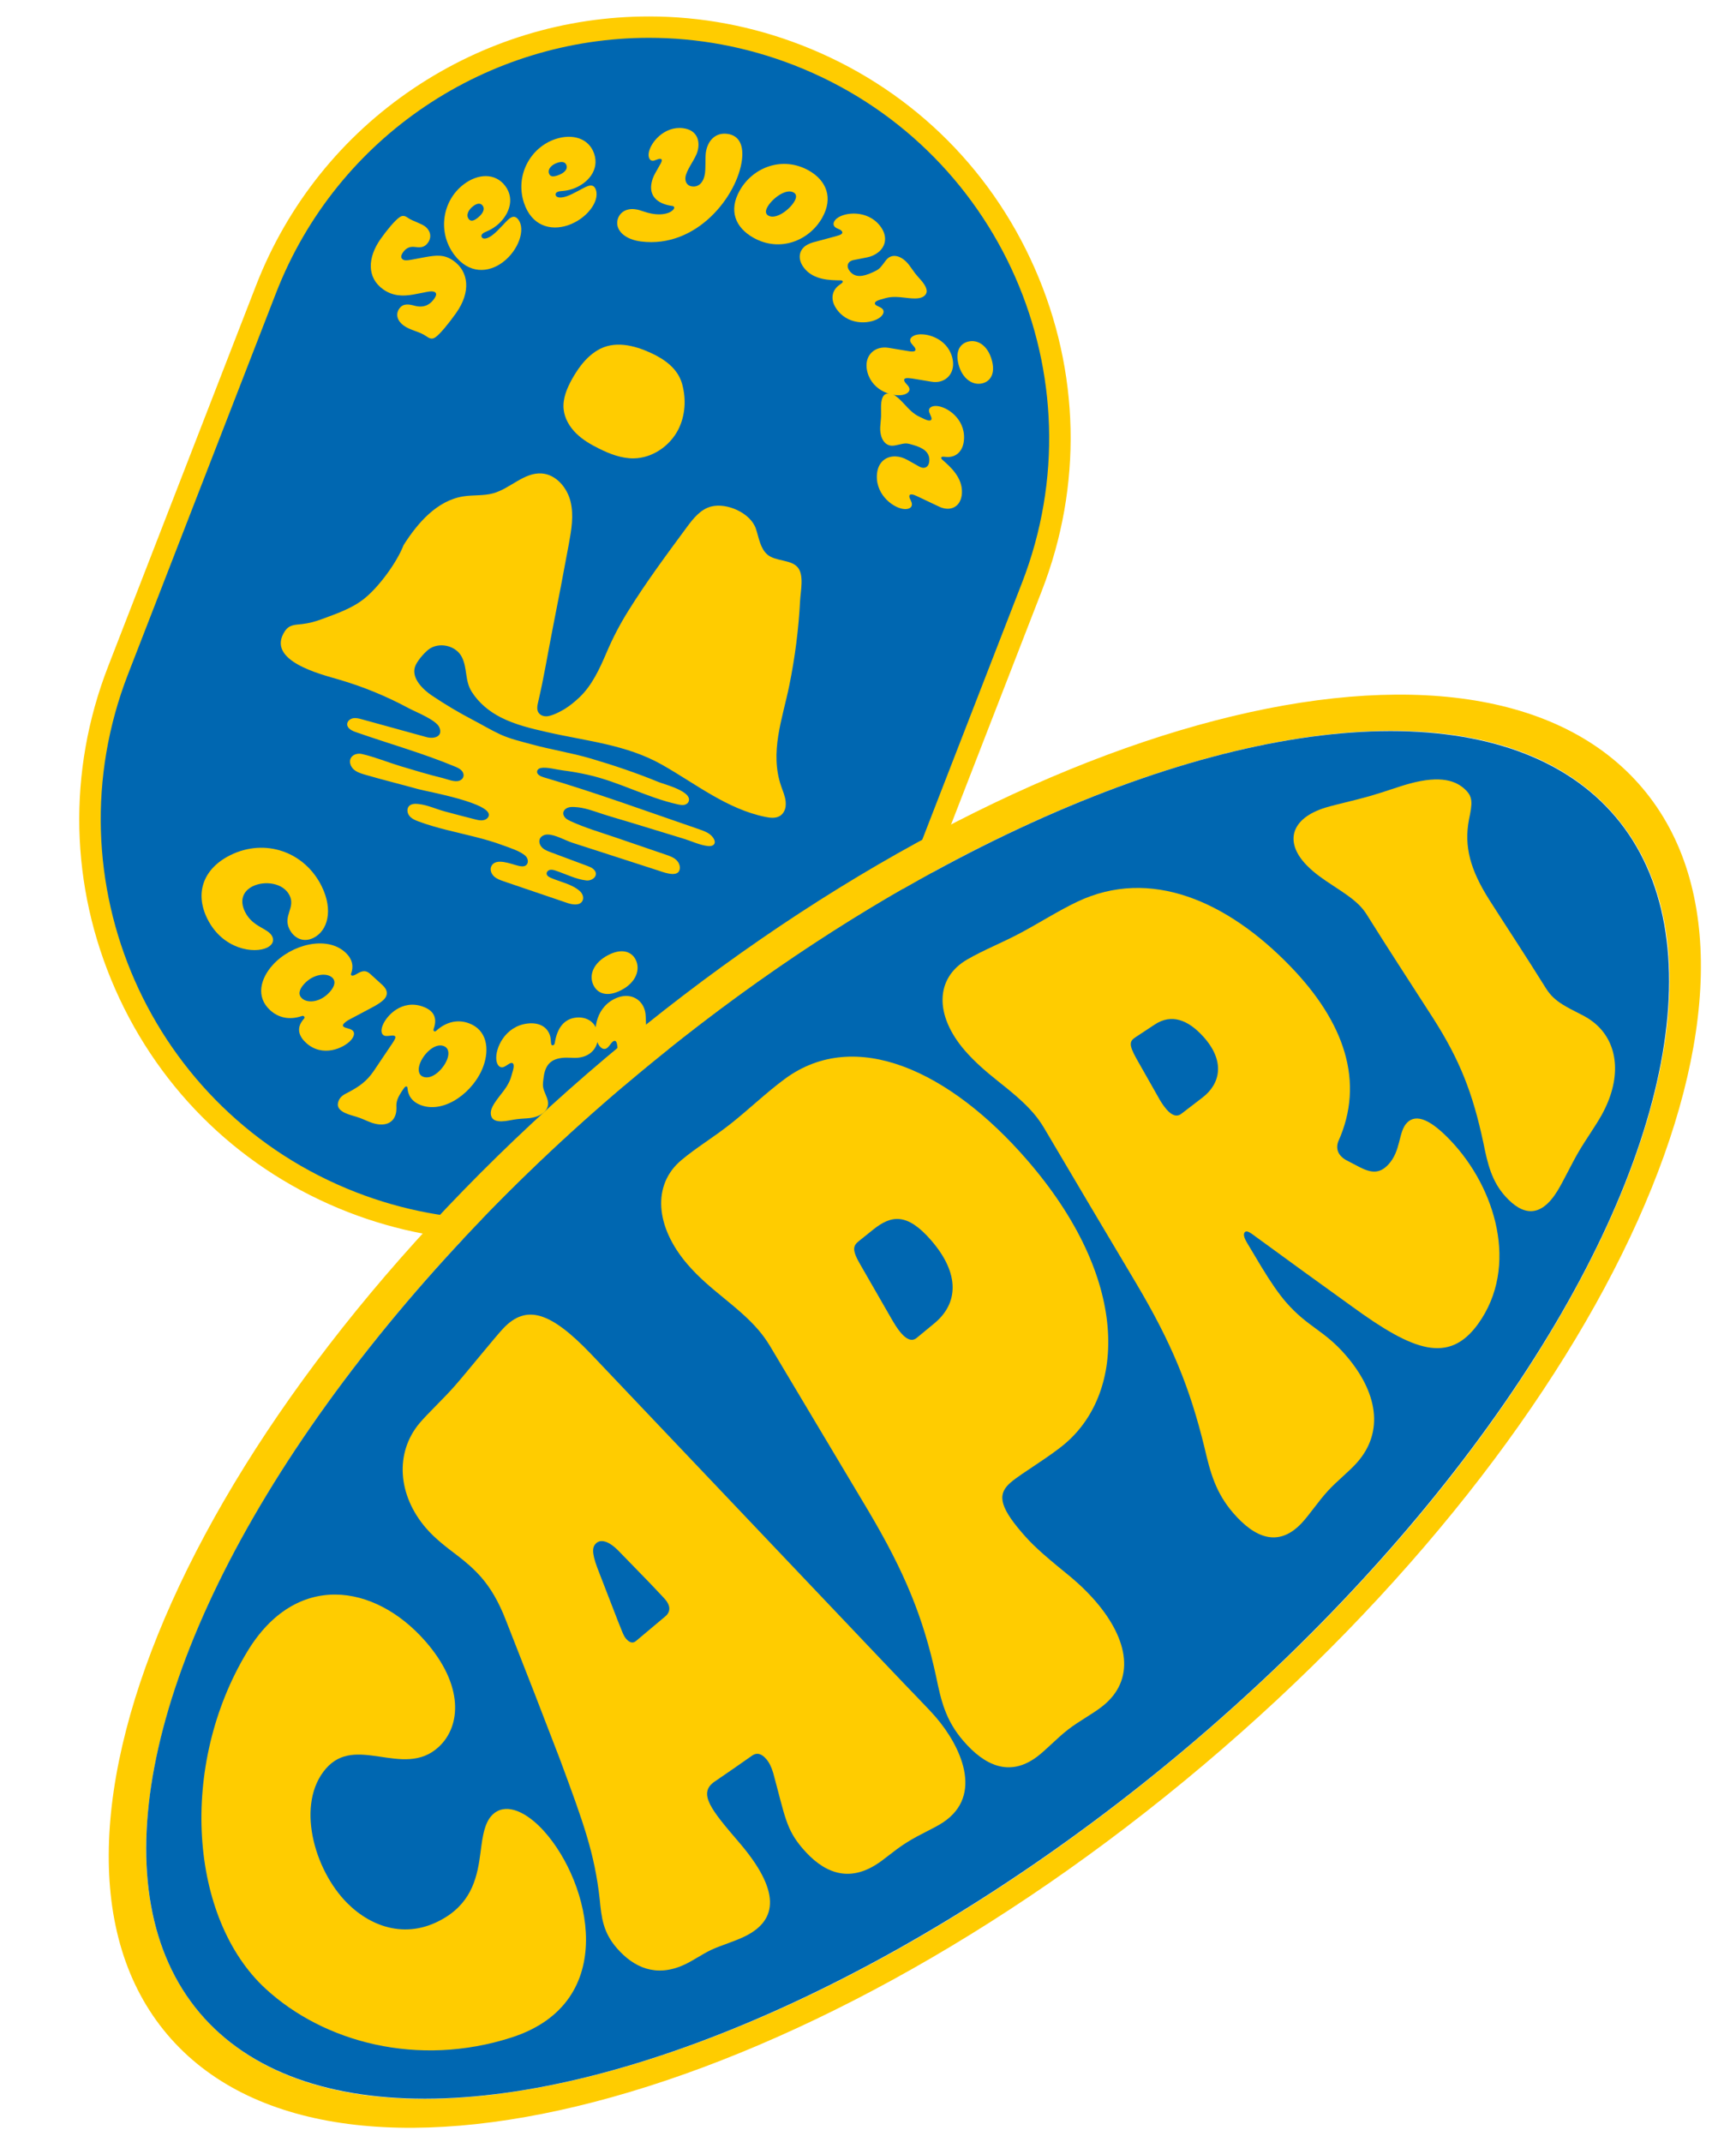 <svg xmlns="http://www.w3.org/2000/svg" xmlns:xlink="http://www.w3.org/1999/xlink" id="Livello_1" x="0px" y="0px" viewBox="0 0 626.68 773" style="enable-background:new 0 0 626.68 773;" xml:space="preserve"> <style type="text/css"> .st0{fill:#0067B1;} .st1{fill:#FFCC00;} </style> <g> <g> <path class="st0" d="M180.81,444c-18.35,0-36.4-3.4-53.65-10.1C50.93,404.3,13,318.2,42.6,241.98l53.41-137.53 c11.04-28.42,30.2-52.4,55.42-69.34C176.07,18.55,204.73,9.8,234.29,9.8c18.35,0,36.4,3.4,53.65,10.1 c36.93,14.34,66.06,42.2,82.03,78.45c15.97,36.25,16.87,76.55,2.52,113.48l-53.41,137.53c-11.04,28.42-30.2,52.4-55.42,69.34 C239.03,435.25,210.38,444,180.81,444z"></path> <path class="st1" d="M234.29,13.65c17.39,0,35.07,3.16,52.26,9.84l0,0c74.36,28.88,111.24,112.58,82.35,186.94l-53.41,137.53 c-22.21,57.18-76.82,92.19-134.68,92.19c-17.39,0-35.07-3.16-52.26-9.84l0,0C54.19,401.43,17.32,317.73,46.2,243.37l53.41-137.53 C121.82,48.67,176.44,13.65,234.29,13.65 M234.3,5.94h-0.01c-30.34,0-59.73,8.98-85.01,25.97 c-25.87,17.39-45.53,41.99-56.86,71.14L39.01,240.58c-14.71,37.89-13.79,79.23,2.59,116.43c16.38,37.19,46.27,65.78,84.16,80.49 c17.7,6.87,36.22,10.36,55.05,10.36c30.34,0,59.73-8.98,85.01-25.97c25.87-17.39,45.53-41.99,56.86-71.14l53.41-137.53 c14.71-37.89,13.79-79.23-2.59-116.43c-16.38-37.19-46.27-65.78-84.16-80.49C271.64,9.43,253.12,5.94,234.3,5.94L234.3,5.94z"></path> </g> <g> <g> <path class="st1" d="M156.71,107.87c0.91-1.28,0.9-2,0.34-2.39c-0.98-0.7-3.17-0.06-4.19,0.12l-3.64,0.7 c-3.83,0.69-7.46,0.56-10.89-1.86c-5.91-4.18-5.72-11.43-0.93-18.2c2.42-3.42,5.11-6.59,6.69-7.73c1.07-0.79,1.9-0.78,3.1,0.07 c0.98,0.7,2.19,1.17,3.33,1.65c0.98,0.43,2.07,0.89,2.8,1.4c1.84,1.3,2.78,3.7,1.17,5.97c-1.36,1.93-3.09,1.73-4.74,1.53 c-2.16-0.31-3.44,0.78-4.23,1.89c-0.88,1.24-0.89,2.07-0.12,2.61c0.51,0.36,1.28,0.46,3.14,0.1l5.03-0.94 c4.02-0.69,6.82-1.02,10.12,1.32c5.48,3.88,6.42,11.16,0.97,18.86c-2.72,3.85-5.75,7.49-7.35,8.67 c-1.04,0.74-1.86,0.81-3.23-0.16c-1.28-0.91-2.74-1.49-4.22-2.02c-1.44-0.51-2.89-1.08-4.05-1.9c-2.31-1.64-3.17-4.05-1.66-6.19 c1.45-2.05,3.65-1.53,5.7-0.98C153.14,111.19,155.26,109.92,156.71,107.87z"></path> <path class="st1" d="M177.79,84.83c2.26-1.71,4.67-4.86,6.18-5.99c1.17-0.89,2.21-0.82,3.13,0.39 c2.72,3.59,0.07,11.12-5.53,15.36c-5.31,4.02-12.34,4.28-17.53-2.57c-6.3-8.32-4.28-19.71,3.37-25.5 c5.18-3.93,11.39-4.15,14.96,0.57c3.8,5.01,1.12,11.12-3.39,14.54c-2.21,1.68-3.74,1.92-4.62,2.58 c-0.58,0.44-0.74,1.02-0.36,1.52C174.47,86.36,175.82,86.32,177.79,84.83z M170.81,74.4c-1.63,1.24-2.72,3.18-1.61,4.64 c0.79,1.05,1.9,0.6,3.11-0.32c1.8-1.36,2.94-3.15,1.9-4.53C173.44,73.19,172.23,73.33,170.81,74.4z"></path> <path class="st1" d="M204.51,70.86c2.68-0.9,5.97-3.12,7.76-3.72c1.39-0.47,2.35-0.07,2.84,1.37 c1.44,4.27-3.46,10.57-10.12,12.81c-6.31,2.12-13.06,0.14-15.81-8.01c-3.33-9.89,2.21-20.05,11.3-23.11 c6.16-2.07,12.12-0.32,14.01,5.29c2.01,5.96-2.47,10.9-7.83,12.71c-2.63,0.89-4.16,0.63-5.2,0.98c-0.7,0.23-1.03,0.73-0.83,1.33 C200.88,71.25,202.17,71.65,204.51,70.86z M201.2,58.75c-1.94,0.65-3.59,2.15-3,3.89c0.42,1.24,1.61,1.17,3.05,0.69 c2.14-0.72,3.79-2.05,3.24-3.69C204.09,58.44,202.89,58.18,201.2,58.75z"></path> <path class="st1" d="M231.37,87.15c-5.77-0.74-8.96-3.89-8.53-7.27c0.34-2.65,2.68-4.84,6.42-4.36c1.04,0.13,1.9,0.4,2.87,0.74 c1.32,0.43,2.59,0.81,4.05,0.99c4.63,0.59,7.08-1.21,7.21-2.25c0.04-0.31-0.19-0.6-0.66-0.67c-4.73-0.6-8.23-3.01-7.63-7.69 c0.17-1.3,0.61-2.72,1.49-4.25l1.23-2.17c0.61-1.03,1.01-1.72,1.08-2.24c0.05-0.42-0.13-0.6-0.5-0.65 c-0.42-0.05-0.86,0.1-1.47,0.34c-0.5,0.2-1,0.4-1.47,0.34c-1.09-0.14-1.45-1.45-1.29-2.7c0.48-3.74,5.6-9.91,12.41-9.04 c4.68,0.6,5.89,3.92,5.5,6.99c-0.23,1.82-0.99,3.2-1.74,4.53l-1.36,2.36c-0.62,1.14-1.39,2.57-1.54,3.82 c-0.17,1.35,0.35,3.06,2.43,3.32c2.55,0.33,4.24-1.78,4.62-4.75c0.13-0.99,0.16-2.46,0.17-3.83c0-1.27,0.01-2.54,0.13-3.52 c0.53-4.16,3.28-7.46,7.75-6.88c4.42,0.56,5.95,4.3,5.29,9.45C266.19,70.62,251.59,89.73,231.37,87.15z"></path> <path class="st1" d="M296.84,78.53c-4.64,8.28-15.23,12.67-24.83,7.29c-6.63-3.72-9.01-9.87-5.01-17 c4.85-8.64,15.62-12.51,24.91-7.31C298.4,65.15,300.82,71.44,296.84,78.53z M277.05,74.69c-0.77,1.37-0.8,2.5,0.34,3.14 c2.74,1.54,7.74-2.21,9.43-5.23c0.77-1.37,0.8-2.5-0.34-3.14C283.69,67.9,278.74,71.67,277.05,74.69z"></path> <path class="st1" d="M318.94,95.12c0.58-0.79,1.03-1.48,1.65-1.97c2.01-1.59,5.01-0.76,7.52,2.41c0.78,0.99,1.47,2.11,2.31,3.18 c0.84,1.07,1.81,2.04,2.59,3.03c2.14,2.71,1.71,4.19,0.6,5.07c-1.19,0.94-3,1.1-6.79,0.62c-2.43-0.28-4.83-0.53-7.22,0.16 l-1.86,0.53c-0.66,0.18-1.21,0.42-1.53,0.68c-0.41,0.33-0.53,0.69-0.24,1.06c0.23,0.29,0.69,0.53,1.18,0.74 c0.85,0.4,1.23,0.63,1.49,0.96c0.75,0.95,0.12,2.1-0.94,2.95c-2.88,2.27-10.76,3.29-15.31-2.47c-2.86-3.62-2.16-7.05,0.31-9 c0.45-0.36,0.86-0.61,1.14-0.84c0.45-0.36,0.45-0.62,0.32-0.78c-0.16-0.21-0.34-0.26-0.75-0.27c-3.77-0.03-9.69-0.09-13.1-4.41 c-2.34-2.96-2.05-6.06,0.29-7.92c0.77-0.54,1.68-1,2.81-1.35l8.21-2.21c1.16-0.31,1.78-0.54,2.11-0.8 c0.37-0.29,0.49-0.65,0.16-1.06c-0.29-0.37-0.75-0.61-1.21-0.78c-0.53-0.25-1.1-0.46-1.46-0.92c-0.75-0.95-0.09-2.14,0.9-2.92 c2.96-2.34,11.03-3.03,15.51,2.64c2.96,3.74,2.15,7.46-0.61,9.63c-1.11,0.88-2.53,1.53-3.98,1.81l-4.85,0.96 c-0.53,0.09-1.04,0.29-1.45,0.61c-0.87,0.76-1.13,1.96,0.04,3.44c1.85,2.34,4.64,2.07,8.2,0.4l1.07-0.51 c0.44-0.21,0.8-0.43,1.13-0.69C317.83,96.6,318.37,95.84,318.94,95.12z"></path> <path class="st1" d="M326.95,136.53c-0.45,0.12-0.65,0.4-0.53,0.85c0.1,0.35,0.29,0.68,1.14,1.59c0.14,0.12,0.55,0.61,0.7,1.17 c0.31,1.11-0.72,1.94-2.03,2.3c-3.54,0.97-11.18-1.12-13.08-8.05c-1.23-4.5,0.9-7.8,4.24-8.72c1.01-0.28,2.19-0.33,3.33-0.15 l6.89,1.15c1.04,0.21,1.86,0.25,2.37,0.11c0.41-0.11,0.6-0.38,0.48-0.84s-0.52-0.89-0.91-1.33c-0.39-0.44-0.8-0.92-0.94-1.43 c-0.31-1.11,0.77-1.95,2.04-2.3c3.54-0.97,11.18,1.12,13.06,8c1.23,4.5-0.89,7.85-4.23,8.77c-1.01,0.28-2.14,0.32-3.34,0.1 l-6.89-1.15C328.23,136.45,327.41,136.4,326.95,136.53z M349.37,123.32c3.54-0.97,7.23,1.39,8.68,6.7 c1.28,4.65-0.39,7.5-3.27,8.29c-3.49,0.96-7.29-1.43-8.72-6.63C344.77,126.97,346.44,124.12,349.37,123.32z"></path> <path class="st1" d="M324.42,160.49c-0.95,0.22-1.75,0.4-2.53,0.37c-2.51-0.1-4.3-2.69-4.14-6.72c0.05-1.2,0.26-2.56,0.31-3.92 c0.05-1.36-0.05-2.73,0-3.99c0.14-3.46,1.43-4.3,2.89-4.24c1.52,0.06,2.95,1.11,5.57,3.94c1.66,1.8,3.27,3.54,5.59,4.57l1.7,0.8 c0.62,0.29,1.19,0.47,1.66,0.48c0.47,0.02,0.79-0.18,0.81-0.65c0.01-0.37-0.18-0.79-0.42-1.33c-0.39-0.85-0.53-1.28-0.51-1.7 c0.04-1.15,1.32-1.63,2.63-1.58c3.72,0.14,10.32,4.44,10.03,11.78c-0.18,4.61-2.94,6.76-6.08,6.64 c-0.52-0.02-1.04-0.09-1.36-0.11c-0.63-0.02-0.79,0.18-0.8,0.39c-0.01,0.26,0.14,0.48,0.39,0.7c2.84,2.47,7.31,6.37,7.09,11.92 c-0.15,3.77-2.38,5.89-5.37,5.77c-0.94-0.04-1.93-0.29-2.96-0.8l-7.73-3.66c-0.72-0.34-1.5-0.69-2.12-0.71 c-0.47-0.02-0.79,0.13-0.81,0.65c-0.02,0.47,0.23,0.95,0.47,1.43c0.24,0.48,0.48,1.02,0.46,1.59c-0.05,1.21-1.27,1.68-2.58,1.63 c-3.72-0.14-10.36-4.81-10.07-12.09c0.19-4.82,3.27-7.06,6.78-6.92c1.36,0.05,2.82,0.48,4.15,1.21l4.31,2.42 c0.51,0.28,1.03,0.46,1.5,0.48c1.15,0.04,2.13-0.76,2.2-2.64c0.12-2.99-2.18-4.6-5.97-5.64l-1.09-0.31 c-0.52-0.13-0.94-0.19-1.3-0.21C326.28,160.04,325.33,160.26,324.42,160.49z"></path> </g> </g> <g> <path class="st1" d="M113.17,338.49c-3.88,1.92-7.18-0.11-8.69-3.15c-2.42-4.88,2.26-7.72,0.05-12.18 c-2.26-4.57-9.02-5.41-13.32-3.28c-3.15,1.56-4.97,4.75-2.76,9.21c2.78,5.62,8.31,5.82,9.82,8.87c0.83,1.68-0.07,3.17-1.8,4.03 c-4.67,2.31-16.12,0.72-21.63-10.41c-4.71-9.5-1.24-18.22,8.32-22.95c12.5-6.19,26.76-1.28,32.95,11.21 C120.44,328.62,118.21,336,113.17,338.49z"></path> <path class="st1" d="M129.41,351.14c1.66-0.87,2.86-0.88,4.21,0.34l4.38,3.98c2.12,1.93,2,3.72,0.7,5.15 c-0.91,1-2.52,1.99-3.93,2.76l-9.18,4.88c-0.52,0.32-1.08,0.76-1.4,1.1c-0.36,0.39-0.58,0.82-0.19,1.17 c0.3,0.28,0.85,0.46,1.44,0.6c0.63,0.18,1.39,0.39,1.86,0.82c0.96,0.87,0.44,2.3-0.66,3.52c-2.64,2.91-10.28,6.26-16.13,0.94 c-2.38-2.17-3.94-5.25-0.75-8.76c0.28-0.3,0.18-0.63,0-0.79c-0.17-0.16-0.43-0.31-0.84-0.13c-4.37,1.49-8.35,0.65-11.38-2.11 c-5.33-4.85-3.49-11.49,0.96-16.39c6.66-7.33,19.36-10.67,26.12-4.52c2.95,2.68,2.92,5.5,2.18,7.53 c-0.15,0.34-0.18,0.55,0.04,0.75c0.26,0.24,0.67,0.22,1.6-0.28L129.41,351.14z M118.99,358.07c1.97-2.17,2.26-4.05,0.91-5.27 c-1.95-1.77-6.75-1.38-10.13,2.35c-1.93,2.12-2.14,3.92-0.75,5.18C111.06,362.18,115.6,361.8,118.99,358.07z"></path> <path class="st1" d="M134.92,386.53l6.74-10.02c0.54-0.8,0.87-1.37,1.01-1.75c0.2-0.55,0.04-0.8-0.35-0.94 c-0.38-0.14-0.91-0.08-1.04-0.06c-1.56,0.18-2.06,0.19-2.5,0.03c-1.21-0.44-1.28-1.96-0.73-3.5c1.36-3.75,7.07-9.72,14.62-6.99 c2.92,1.06,5.63,3.22,3.87,8.07c-0.12,0.33-0.07,0.72,0.26,0.84c0.28,0.1,0.52-0.06,0.62-0.15c3.62-3.3,7.76-4.23,11.78-2.78 c6.61,2.39,7.55,9.27,5.3,15.5c-3.35,9.26-13.95,17.2-22.43,14.13c-3.64-1.32-4.78-3.85-4.96-6.09c-0.01-0.32-0.04-0.58-0.32-0.68 c-0.33-0.12-0.59,0.1-0.96,0.59l-0.66,0.95c-0.83,1.26-1.37,2.24-1.67,3.07c-0.44,1.21-0.44,2.08-0.39,2.97 c-0.01,1.06-0.07,1.91-0.41,2.84c-1.15,3.2-4.53,4.09-8.78,2.56c-1.27-0.46-2.64-1.14-4.07-1.66c-1.43-0.52-2.92-0.87-4.19-1.33 c-3.69-1.34-4.08-3.03-3.48-4.68c0.62-1.71,1.93-2.42,3.6-3.24C129.72,392.12,132.4,390.23,134.92,386.53z M161.48,382.18 c0.74-2.04,0.51-3.99-1.36-4.67c-3.2-1.16-7.26,2.86-8.54,6.38c-0.78,2.15-0.55,4.1,1.27,4.76 C156.04,389.8,160.19,385.76,161.48,382.18z"></path> <path class="st1" d="M207.82,367.28c4.13-0.5,7.48,1.8,7.99,5.99c0.49,4.01-1.94,7.85-6.88,8.45c-2.09,0.26-3.74-0.19-6.13,0.1 c-4.6,0.56-6.16,3.23-6.63,7.59l-0.14,1.26c-0.05,0.6-0.05,1.07,0,1.48c0.11,0.93,0.53,1.94,0.94,2.89 c0.42,1.01,0.76,1.85,0.86,2.73c0.34,2.79-2.2,5.22-6.67,5.77c-1.34,0.16-2.87,0.17-4.38,0.36c-1.51,0.18-3,0.54-4.4,0.71 c-3.84,0.47-5-0.81-5.19-2.44c-0.21-1.69,0.7-3.45,3.36-6.84c1.69-2.15,3.32-4.24,4.05-6.98l0.58-2.02 c0.21-0.73,0.3-1.39,0.24-1.92c-0.06-0.52-0.34-0.84-0.86-0.78c-0.41,0.05-0.84,0.34-1.39,0.7c-0.87,0.58-1.32,0.81-1.78,0.87 c-1.28,0.16-2.03-1.17-2.21-2.62c-0.5-4.13,3.06-12.18,11.21-13.17c5.12-0.62,7.98,2.04,8.4,5.53c0.07,0.58,0.08,1.17,0.13,1.52 c0.08,0.7,0.34,0.84,0.63,0.81c0.46-0.06,0.65-0.43,0.72-0.86C201.13,370.98,203.64,367.79,207.82,367.28z"></path> <path class="st1" d="M214.29,355.68c-1.87-3.65-0.13-8.23,5.35-11.03c4.8-2.46,8.3-1.28,9.82,1.69c1.84,3.6,0.1,8.31-5.27,11.05 C219.33,359.88,215.83,358.71,214.29,355.68z M233.85,377.2c0.24,0.47,0.58,0.62,1.05,0.38c0.37-0.19,0.68-0.48,1.48-1.61 c0.1-0.18,0.54-0.74,1.12-1.03c1.15-0.59,2.28,0.34,2.98,1.7c1.87,3.65,1.32,12.49-5.82,16.14c-4.64,2.38-8.74,0.79-10.51-2.65 c-0.53-1.04-0.86-2.32-0.92-3.61l-0.31-7.81c-0.01-1.18-0.15-2.09-0.42-2.62c-0.21-0.42-0.55-0.57-1.02-0.33s-0.86,0.77-1.25,1.3 c-0.39,0.53-0.83,1.08-1.35,1.35c-1.15,0.59-2.31-0.4-2.98-1.7c-1.87-3.65-1.32-12.49,5.77-16.12c4.64-2.38,8.8-0.82,10.56,2.63 c0.53,1.04,0.83,2.27,0.87,3.63l0.31,7.81C233.47,375.81,233.61,376.73,233.85,377.2z"></path> </g> <path class="st1" d="M209.71,131.9c1.66-2.14,3.6-4.04,5.91-5.44c6.07-3.69,13.26-1.87,19.33,0.91c5.08,2.33,9.78,5.73,11.3,11.24 c1.5,5.4,1.16,11.39-1.4,16.42c-3.05,5.97-9.38,10.31-16.08,10.4c-4.38,0.06-8.6-1.58-12.52-3.52c-2.99-1.48-5.91-3.18-8.29-5.53 c-2.37-2.34-4.17-5.39-4.5-8.71c-0.37-3.8,1.19-7.53,3.05-10.87C207.47,135.1,208.52,133.44,209.71,131.9z"></path> <path class="st1" d="M283.62,289.31c-0.18-1.91-0.98-3.71-1.61-5.52c-4.26-12.31,0.46-24.33,2.92-36.41 c2.06-10.09,3.36-20.32,3.9-30.6c0.19-3.58,1.51-9.27-0.91-12.07c-2.43-2.82-7.99-2.06-10.9-4.56c-2.61-2.26-3.05-6.05-4.15-9.32 c-1.91-5.68-10.44-9.49-16.17-8.01c-3.8,0.98-6.45,4.31-8.78,7.47c-7.3,9.9-14.65,19.79-21.15,30.24 c-3.04,4.87-5.55,9.71-7.78,14.92c-2.44,5.71-5.24,11.92-9.84,16.25c-1.65,1.55-3.42,3.02-5.35,4.21c-1.6,0.98-4.06,2.22-5.9,2.55 c-1.31,0.24-2.82-0.16-3.52-1.29c-0.69-1.11-0.41-2.55-0.11-3.82c2.09-8.83,3.49-17.64,5.25-26.55 c2.01-10.14,3.95-20.28,5.82-30.45c0.93-5.08,1.85-10.34,0.62-15.35c-1.23-5.01-5.21-9.73-10.36-10.12 c-6.38-0.47-11.38,5.43-17.54,7.15c-3.5,0.98-7.24,0.55-10.83,1.12c-9.44,1.5-16.42,9.51-21.54,17.58 c-2.45,6.31-8.84,14.99-14.09,19.24c-4.44,3.6-10.07,5.5-15.36,7.46c-2.58,0.96-4.63,1.49-7.14,1.8c-2.54,0.31-4.65,0.11-6.3,2.61 c-6.98,10.66,13.12,15.54,19.6,17.44c8.7,2.54,17.13,6.01,25.11,10.31c2.5,1.35,9.98,4.23,11.1,6.94c1.38,3.35-1.96,4.24-4.65,3.5 c-7.77-2.14-15.54-4.28-23.31-6.42c-1.05-0.29-2.14-0.58-3.21-0.38s-2.1,1.06-2.11,2.14c-0.02,1.49,1.65,2.34,3.05,2.83 c11.9,4.18,24.14,7.59,35.8,12.44c0.84,0.35,1.69,0.72,2.34,1.35c1.34,1.3,1.03,3.18-0.78,3.8c-1.68,0.57-4.29-0.58-5.93-0.98 c-5.1-1.24-10.12-2.76-15.15-4.27c-4.59-1.38-9.48-3.4-14.06-4.42c-1.51-0.34-3.32,0.17-4,1.56c-0.66,1.35,0,3.06,1.13,4.05 s2.63,1.45,4.08,1.87c6.35,1.86,12.8,3.43,19.18,5.21c3.16,0.88,27.36,5.13,25.37,9.84c-0.35,0.83-1.26,1.32-2.16,1.41 c-0.9,0.1-1.8-0.12-2.67-0.34c-3.66-0.91-7.3-1.89-10.94-2.86c-3.23-0.86-6.17-2.32-9.55-2.69c-1.22-0.14-2.62-0.11-3.43,0.81 c-0.87,0.98-0.59,2.6,0.27,3.59c0.86,0.99,2.13,1.51,3.36,1.96c6.56,2.42,13.43,3.77,20.19,5.49c3.38,0.86,6.74,1.8,10,3.02 c2.38,0.88,6.49,2.13,8.33,3.93c0.89,0.87,1.13,2.51,0.16,3.29c-0.77,0.62-1.89,0.43-2.85,0.2c-2.4-0.55-8.19-3.09-9.72,0.2 c-0.57,1.22,0,2.73,0.99,3.64c0.99,0.92,2.3,1.37,3.58,1.81c7.61,2.59,15.23,5.18,22.84,7.77c1.9,0.65,4.49,1.05,5.47-0.69 c0.63-1.12,0.13-2.59-0.8-3.47c-2.74-2.58-7.2-3.41-10.55-4.88c-0.69-0.3-1.47-0.73-1.55-1.48c-0.07-0.7,0.6-1.31,1.29-1.43 s1.4,0.1,2.07,0.33c3.46,1.16,7.36,3.13,11.01,3.51c2.3,0.24,4.84-2.06,2.47-4.14c-0.62-0.54-1.41-0.84-2.19-1.13 c-4.39-1.64-8.77-3.28-13.16-4.91c-1.09-0.41-2.21-0.83-3.05-1.63c-0.84-0.8-1.35-2.07-0.91-3.15c0.43-1.06,1.66-1.62,2.8-1.62 c2.8,0,6.34,2.12,9,2.98c3.41,1.1,6.81,2.2,10.22,3.3c6.81,2.2,13.62,4.41,20.43,6.61c1.73,0.56,6.63,2.54,7.82,0.32 c0.69-1.29,0.12-2.96-0.93-3.97c-1.05-1.01-2.48-1.51-3.86-1.98c-6.02-2.06-12.04-4.12-18.06-6.18 c-5.43-1.86-11.08-3.49-16.31-5.91c-0.65-0.3-1.3-0.62-1.82-1.11s-0.88-1.2-0.8-1.91c0.09-0.82,0.76-1.49,1.53-1.8 c0.77-0.31,1.62-0.32,2.45-0.28c3.63,0.16,6.77,1.41,10.15,2.51c3.45,1.12,6.97,2.1,10.44,3.16c6.27,1.92,12.55,3.83,18.82,5.75 c2.76,0.84,5.91,2.36,8.78,2.66c2.81,0.29,3.27-1.73,1.31-3.71c-1.19-1.2-2.85-1.78-4.44-2.33c-18.69-6.41-37.29-13.24-56.24-18.8 c-1.11-0.33-2.48-1.05-2.25-2.18c0.12-0.59,0.69-1,1.28-1.13c2.15-0.45,5.55,0.55,7.76,0.82c3.14,0.4,6.26,0.94,9.35,1.64 c11.22,2.51,21.27,8.21,32.44,10.67c0.69,0.15,1.4,0.29,2.1,0.2c0.7-0.1,1.4-0.47,1.7-1.11c1.76-3.73-8.73-6.32-10.73-7.14 c-7.98-3.28-16.16-6.04-24.43-8.48c-7.1-2.1-14.43-3.21-21.53-5.17c-3.81-1.05-7.66-1.91-11.26-3.57c-3.37-1.56-6.55-3.48-9.84-5.2 c-5.08-2.65-10.01-5.58-14.76-8.77c-3.09-2.07-7.46-6.11-6.21-10.3c0.59-1.97,3.18-4.96,4.84-6.29c3.69-2.95,9.95-1.6,12.09,2.61 c2.1,4.12,1.02,8.54,3.61,12.61c2.55,4.01,6.27,7.06,10.48,9.21c5.28,2.7,11.13,4.04,16.91,5.36c14.26,3.25,28.42,4.45,41.3,11.73 c12.08,6.83,23.41,16,37.31,18.83c1.79,0.37,3.8,0.58,5.33-0.42c1.07-0.7,1.7-1.88,1.94-3.16 C283.66,290.62,283.68,289.95,283.62,289.31z"></path> </g> <g> <g> <path class="st1" d="M218.82,381.64C71.75,505.82,0.78,663.66,60.32,734.18c59.54,70.52,227.04,27.01,374.12-97.17 s218.04-282.02,158.5-352.54C533.4,213.95,365.9,257.45,218.82,381.64z M428.89,630.43C287.72,749.62,128,792.62,72.14,726.46 C16.28,660.3,85.43,510.04,226.6,390.85s300.89-162.19,356.75-96.03C639.21,360.98,570.06,511.23,428.89,630.43z"></path> <ellipse transform="matrix(0.764 -0.645 0.645 0.764 -252.106 331.916)" class="st0" cx="327.74" cy="510.64" rx="334.54" ry="156.78"></ellipse> </g> <g> <g> <path class="st1" d="M153.42,592.19c14.11,16.01,13.03,30.75,5.02,38.23c-6.49,6.07-14.21,4.62-21.67,3.53 c-7.15-1.05-13.78-1.74-19.07,4.31c-10.96,12.53-4.51,36.4,7.65,48.59c8.91,8.93,22.16,13.42,35.51,5.11 c9.73-6.06,11.53-15.07,12.6-23.4c0.76-5.92,1.46-11.49,5.01-14.21c4.73-3.62,11.78-0.29,17.94,6.56 c16.62,18.47,27.66,61.77-11.78,74.45c-33.73,10.85-67.69,1.78-88.75-17.6c-27.5-25.29-31.57-80.53-6.56-121.77 C106.81,567.15,135.14,571.46,153.42,592.19z"></path> <path class="st1" d="M289.65,667.04c-5.9-6.92-6.26-11.43-10.53-27.16c-0.7-2.3-1.45-3.78-2.52-5.03 c-1.5-1.75-3.21-2.55-5.12-1.21c-5.42,3.81-8.12,5.68-13.51,9.36c-6.19,4.23-1.18,10.26,8.89,22 c14.81,17.27,14.09,27.94,2.07,33.84c-3.78,1.86-8.83,3.32-12.1,4.85c-3.45,1.62-6.7,4.02-10.17,5.56 c-9.91,4.4-17.87,0.87-23.96-6.11c-5.01-5.75-5.58-11.04-6.23-17.84c-1.86-16.42-5.7-27.09-14.44-50.61 c-7.27-18.99-11.14-28.88-19.16-49.28c-2.95-7.8-6.06-12.58-9.09-16.08c-2.62-3.03-5.68-5.64-8.59-7.86 c-3.87-2.95-8.05-6.05-11.44-10c-10.15-11.82-11.27-27.03-2.37-37.75c2.8-3.37,8.69-8.85,12.88-13.63 c4.32-4.93,14.36-17.4,17.34-20.58c8.4-8.94,17.13-6.05,31.62,9.03c35.01,36.84,70.12,73.81,105.34,110.91 c11.32,11.97,16.37,16.94,19.34,20.39c8.67,10.1,17.49,28.03,2.46,37.93c-3.51,2.31-8.03,4.04-13.12,7.25 c-4.91,3.1-7.84,6.06-11.41,8.21C305.45,679.49,296.83,675.45,289.65,667.04z M240.18,583.36c2.1-1.77,1.72-4.04-0.02-6.07 c-0.86-1.01-5.71-6.05-5.92-6.3c-4.36-4.48-6.54-6.72-10.88-11.19c-4.17-4.27-6.84-4.05-8.14-2.84c-1.3,1.2-1.8,3.03,0.43,8.95 c3,7.71,4.48,11.54,7.41,19.13c1.44,3.47,1.9,5.19,2.96,6.42c1.26,1.47,2.49,1.7,3.53,0.82 C233.78,588.73,235.91,586.94,240.18,583.36z"></path> <path class="st1" d="M385.07,567.96c1.7,1.36,6.19,5.06,10.39,9.93c12.15,14.09,14.3,28.43,2.7,37.76 c-3.56,2.87-8.47,5.38-12.56,8.54c-4.09,3.16-8.01,7.44-11.37,9.93c-9.77,7.23-18.74,3.19-26.52-5.87 c-6.4-7.45-8.01-14.5-9.81-23.3c-4.63-21.2-11.19-37.36-24.55-59.87c-14.14-23.71-21.25-35.61-35.46-59.4 c-1.31-2.13-2.55-3.87-4.16-5.74c-3.69-4.29-8.13-7.92-12.56-11.56c-4.42-3.63-8.85-7.26-12.98-12.06 c-11.71-13.61-12.79-28.75-2.23-37.61c5.58-4.68,11.29-7.98,17.78-13.1c6.33-4.99,12.99-11.38,19.64-16.27 c25.46-18.7,59.54-2.8,87.36,29.27c37.44,43.16,35.47,83.58,14.05,102.15c-5.66,4.91-15.91,10.86-19.83,14.18 c-4.68,3.96-4.7,8.17,3.91,18.16C372.37,557.18,375.48,560.17,385.07,567.96z M321.71,475.78c1.08,1.85,2.17,3.72,3.56,5.33 c1.85,2.14,3.85,3.25,5.67,1.74c2.55-2.11,3.83-3.17,6.38-5.27c8.5-7.02,9.4-17.7-1.14-29.88c-8.69-10.05-14.4-9.16-20.86-4.01 c-2.09,1.67-3.14,2.5-5.22,4.18c-2.15,1.73-2.76,3.13,0.71,8.96C315.16,464.4,317.34,468.19,321.71,475.78z"></path> <path class="st1" d="M484.01,417.19c0.6,0.65,1.32,1.16,1.85,1.46c1.95,1.02,2.92,1.53,4.86,2.54c4.32,2.23,7.3,2.43,10.37-0.8 c4.74-4.99,3.61-11.83,6.8-15.15c3.44-3.58,8.89-0.85,15.82,6.46c16.26,17.14,24.67,45.41,9.96,65.99 c-10.63,14.86-23.57,9.86-45.45-6.05c-13.88-9.99-20.94-15.09-35.21-25.52c-1.54-1.17-2.88-2.11-3.58-1.47 c-0.84,0.77-0.21,2.36,0.99,4.31c1.95,3.27,2.93,4.91,4.9,8.19c3.41,5.64,6.41,9.95,8.96,12.88c7.88,9.01,13.61,9.98,21.43,18.97 c11.63,13.37,13.99,27.67,4.26,38.75c-2.99,3.4-7.19,6.6-10.65,10.37c-3.46,3.77-6.69,8.71-9.55,11.71 c-8.3,8.71-16.78,5.24-24.56-3.74c-6.4-7.39-8.33-14.72-10.42-23.73c-5.31-21.69-11.8-37.53-24.62-59.16 c-13.57-22.78-20.25-34.04-33.34-56.22c-1.21-1.99-2.36-3.61-3.88-5.36c-3.49-4.02-7.76-7.5-12.86-11.56 c-4.04-3.21-8.21-6.79-11.71-10.82c-11.13-12.82-10.8-26.29,0.81-32.97c6.13-3.53,12.18-5.83,19.06-9.48 c6.72-3.56,13.8-8.1,20.67-11.36c26.32-12.47,54.14-0.26,77.02,23.46c19.29,19.99,26.92,41.58,17.11,63.19 C482.44,413.86,482.63,415.69,484.01,417.19z M434.34,374.09c-5.57-6.13-11.5-8.24-17.4-4.38c-2.79,1.82-4.18,2.74-6.98,4.6 c-2.13,1.42-2.64,2.49,0.22,7.65c3.12,5.51,4.69,8.28,7.86,13.86c0.74,1.39,1.9,3.26,3.15,4.67c1.66,1.88,3.51,2.84,5.27,1.48 c3.05-2.35,4.57-3.51,7.6-5.83C440.48,391.25,442.5,383.07,434.34,374.09z"></path> <path class="st1" d="M560.81,360.06c1.77,1.64,3.83,3.04,9.86,6.03c1.07,0.52,3.86,1.93,6.36,4.42 c7.23,7.21,8.26,19.04,1.18,31.86c-2.18,3.93-5.72,8.87-8.29,13.25c-2.57,4.38-5.51,10.62-7.65,14.12 c-6.24,10.18-12.73,8.79-18.78,2.13c-4.98-5.48-6.48-11.79-7.99-19.34c-3.86-18.14-8.56-30-18.11-44.98 c-10.13-15.78-15.08-23.21-24.09-37.6c-0.84-1.29-1.66-2.32-2.8-3.44c-2.6-2.54-5.95-4.68-9.31-6.89 c-3.36-2.2-6.74-4.47-9.61-7.46c-8.12-8.46-5.42-16.95,7.03-20.72c3.91-1.18,10.03-2.45,15.85-4.12c6-1.73,10.47-3.45,14.4-4.51 c11.23-3.04,16.84-1.09,20.28,2.35c2.48,2.48,2.45,4.59,1.14,10.65c-1.82,9.7,0.46,18.07,7.32,28.92 c7.67,12,11.95,18.33,20.61,32.18C559.01,358.14,559.93,359.24,560.81,360.06z"></path> </g> </g> </g> </svg>